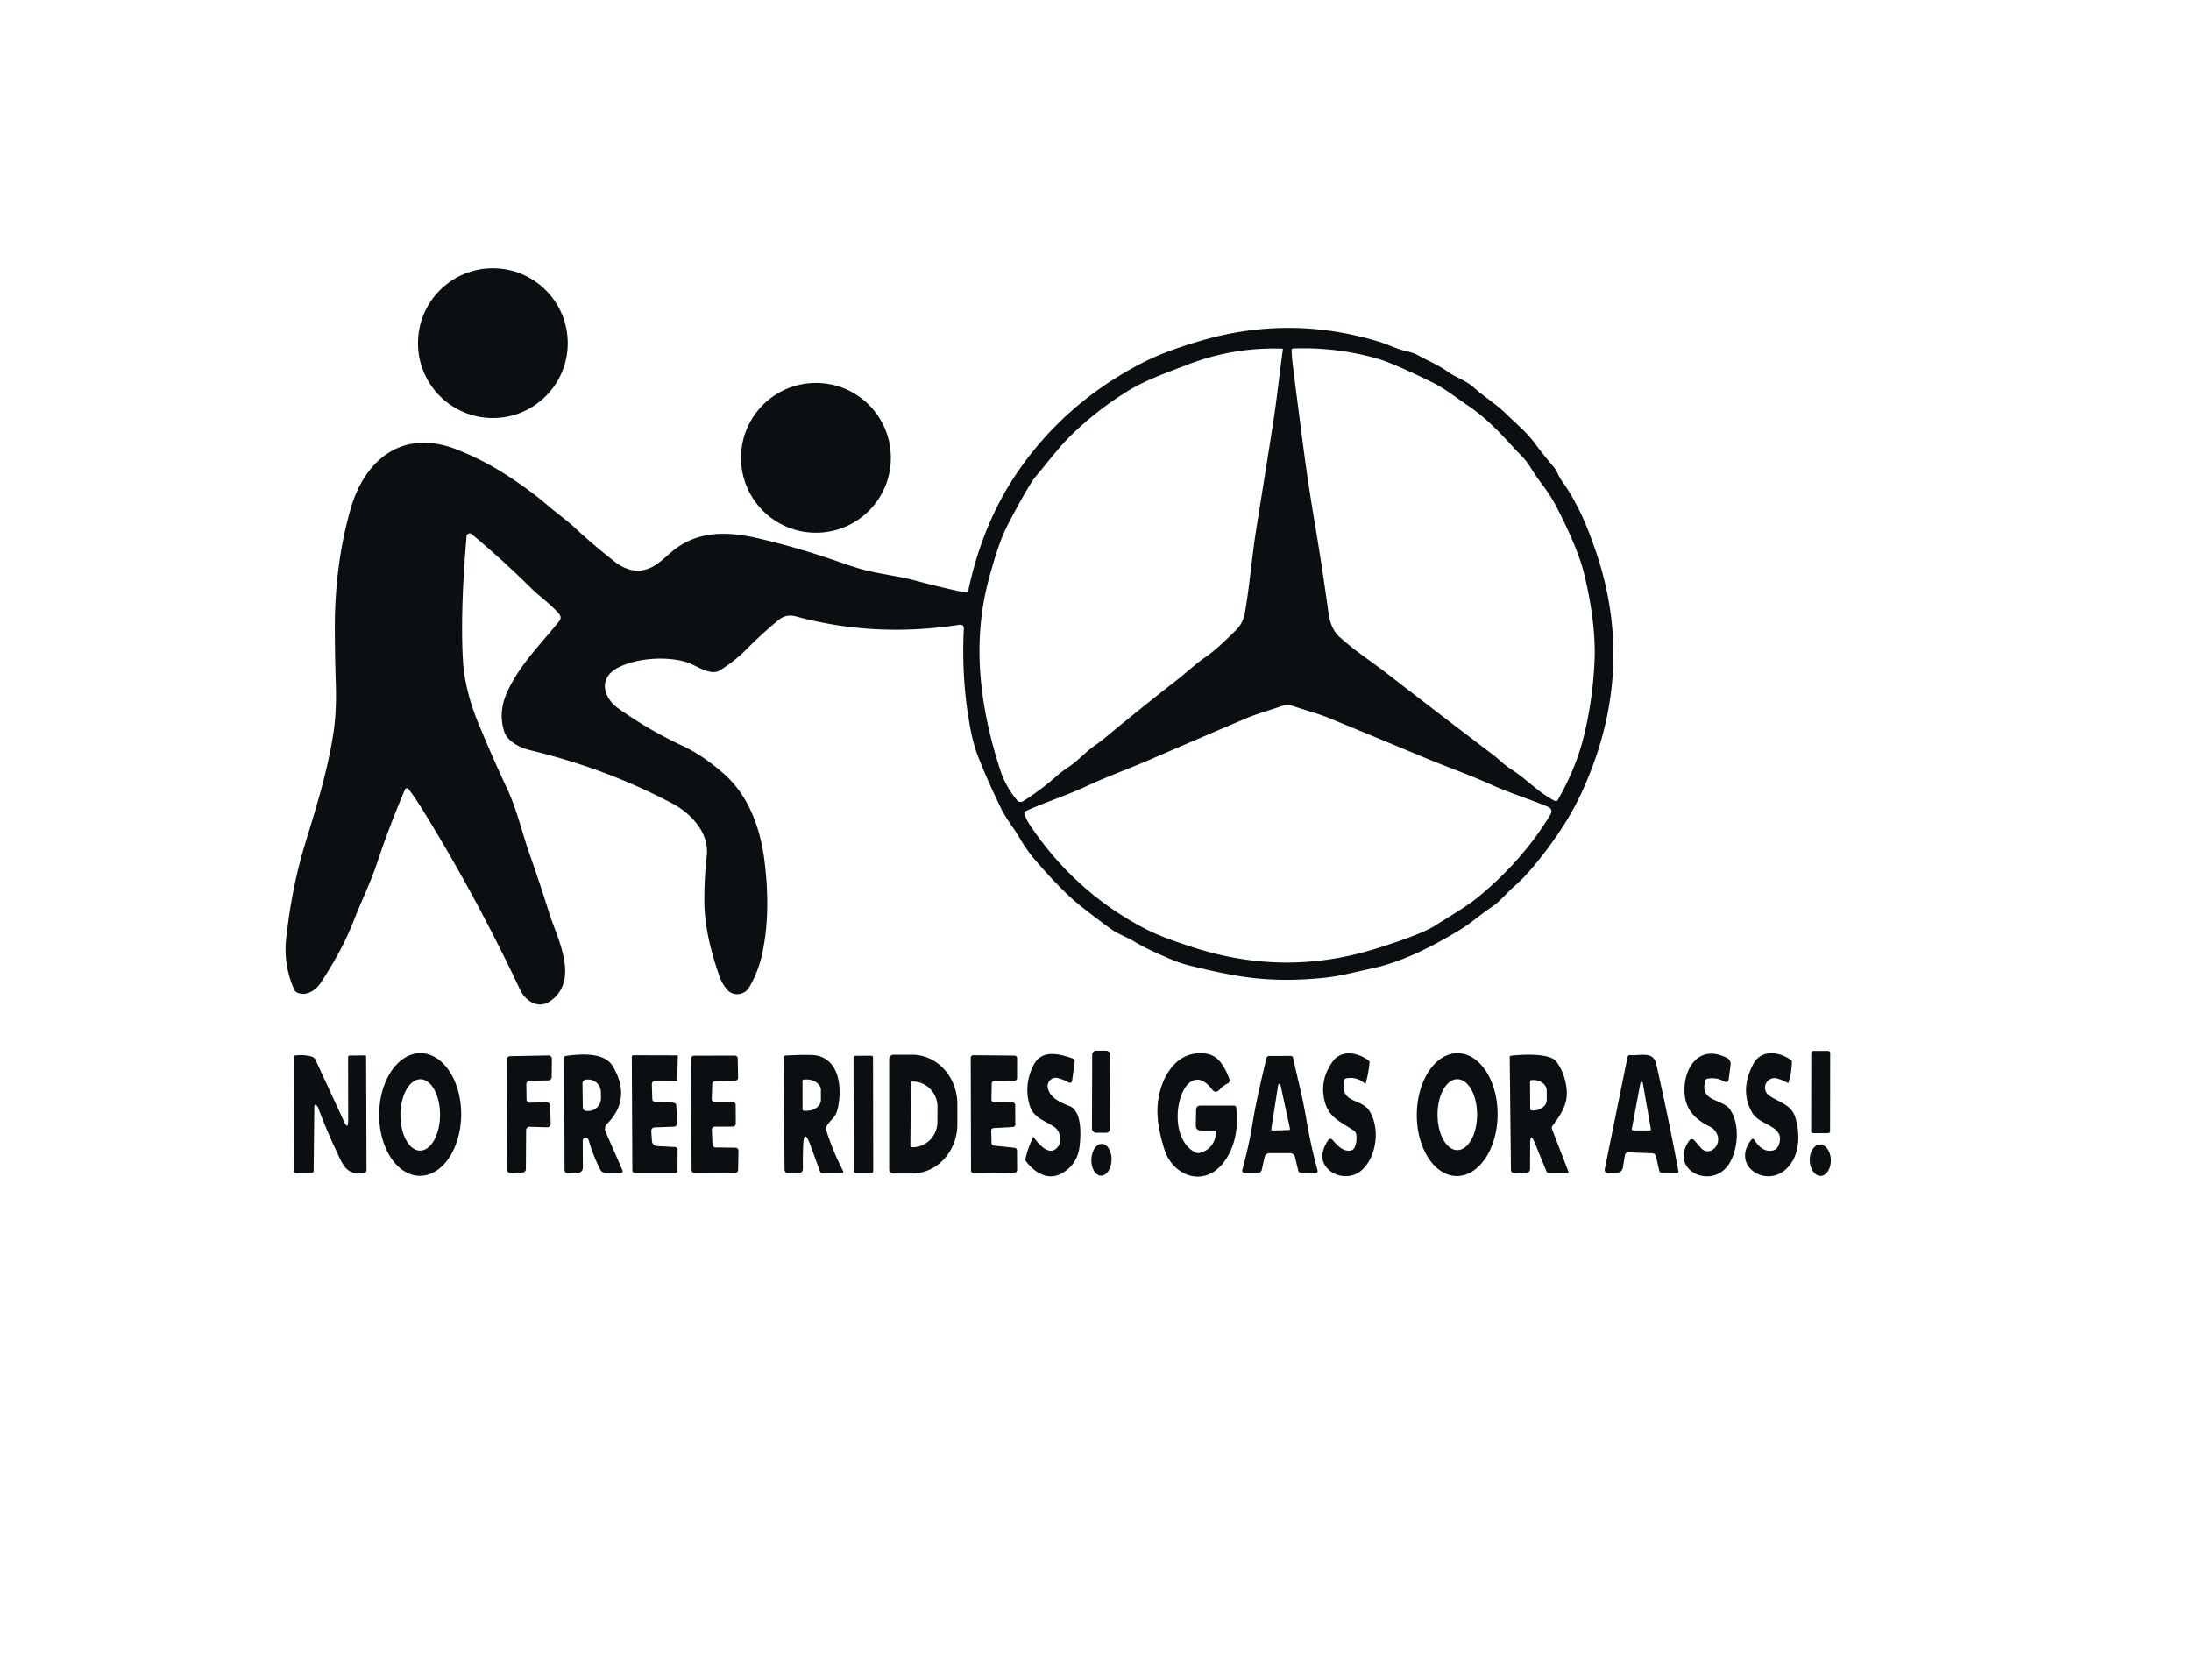<?xml version="1.0" encoding="UTF-8" standalone="no"?>
<!DOCTYPE svg PUBLIC "-//W3C//DTD SVG 1.1//EN" "http://www.w3.org/Graphics/SVG/1.1/DTD/svg11.dtd">
<svg xmlns="http://www.w3.org/2000/svg" version="1.1" viewBox="0.00 0.00 570.00 437.00">
<circle fill="#0a0f12" cx="128.22" cy="89.28" r="19.48"/>
<path fill="#0a0f12" d="
  M 121.38 139.52
  C 120.49 150.11 119.87 161.57 120.43 171.68
  Q 120.87 179.49 124.46 188.20
  Q 128.13 197.09 131.92 205.16
  C 134.50 210.65 135.79 216.56 137.74 222.09
  Q 140.42 229.71 142.84 237.43
  C 144.92 244.06 150.82 254.68 143.41 260.27
  C 140.11 262.75 136.72 260.49 135.26 257.40
  Q 123.44 232.33 109.24 209.56
  Q 107.87 207.36 106.28 205.27
  A 0.54 0.54 0.0 0 0 105.36 205.39
  Q 101.18 215.22 98.13 224.42
  C 96.44 229.55 94.08 234.27 92.14 239.24
  C 89.82 245.21 86.91 250.39 83.44 255.69
  C 82.17 257.62 79.66 259.31 77.31 258.23
  A 1.58 1.56 0.6 0 1 76.52 257.43
  Q 73.68 250.94 74.46 244.08
  C 75.38 235.94 76.85 227.81 79.28 219.84
  C 82.11 210.59 85.10 201.08 86.69 191.07
  Q 87.61 185.27 87.36 177.76
  Q 87.13 170.81 87.11 163.80
  Q 87.05 146.96 91.21 132.41
  C 94.97 119.27 105.03 111.45 118.94 116.99
  C 126.25 119.90 131.57 123.20 137.50 127.53
  Q 140.31 129.59 142.77 131.72
  C 145.04 133.69 147.39 135.28 149.60 137.35
  Q 154.30 141.73 159.82 146.06
  Q 164.56 149.78 169.19 147.73
  C 171.56 146.68 173.27 144.70 175.29 143.11
  C 181.74 138.03 189.37 138.25 197.00 140.00
  Q 207.66 142.43 219.44 146.59
  Q 223.76 148.12 227.37 148.86
  C 230.96 149.60 234.48 150.07 238.08 151.03
  Q 244.38 152.72 250.86 154.11
  A 0.93 0.92 11.9 0 0 251.96 153.40
  C 254.18 142.90 258.22 132.49 264.20 123.58
  Q 276.67 105.00 297.08 94.46
  C 302.11 91.85 307.81 89.97 313.00 88.48
  Q 335.80 81.96 358.66 88.87
  C 361.18 89.63 363.52 90.89 366.10 91.42
  Q 367.68 91.75 369.07 92.52
  C 371.59 93.90 374.17 94.95 376.54 96.64
  C 378.80 98.26 381.35 98.94 383.47 100.86
  C 386.17 103.29 389.21 105.09 391.83 107.67
  C 394.28 110.09 396.98 112.25 399.07 115.04
  Q 401.64 118.49 404.12 121.38
  C 405.10 122.52 405.44 123.88 406.27 125.03
  C 410.41 130.78 412.95 136.96 415.18 143.49
  C 422.54 165.03 420.79 186.23 411.30 206.56
  Q 406.99 215.78 398.80 225.58
  Q 396.38 228.46 394.32 230.25
  C 392.15 232.11 390.39 234.43 388.05 235.99
  C 385.16 237.91 382.63 240.21 379.68 241.99
  C 372.59 246.26 364.94 250.22 356.87 251.96
  C 352.80 252.83 348.84 253.91 344.66 254.36
  Q 333.28 255.58 323.40 254.09
  Q 317.16 253.15 309.14 251.11
  Q 306.70 250.48 304.61 249.57
  C 301.36 248.15 298.11 246.80 295.07 244.94
  C 293.05 243.71 290.92 243.08 288.97 241.66
  Q 284.99 238.75 281.11 235.69
  Q 276.40 231.97 269.41 223.86
  Q 267.05 221.12 265.39 218.21
  C 263.85 215.52 261.85 213.22 260.48 210.41
  Q 257.34 203.99 254.79 197.69
  Q 253.35 194.15 252.58 190.22
  Q 250.04 177.26 250.75 163.43
  A 0.88 0.87 86.8 0 0 249.74 162.52
  Q 227.61 165.98 207.03 160.36
  Q 204.54 159.69 202.63 161.24
  Q 198.19 164.86 193.89 169.23
  C 191.96 171.19 189.78 172.75 187.53 174.28
  C 184.87 176.09 181.16 173.06 178.64 172.28
  C 173.53 170.69 165.62 171.12 160.64 173.78
  C 155.59 176.47 156.99 181.54 160.81 184.27
  Q 168.78 189.95 177.72 194.12
  Q 183.00 196.59 188.46 201.44
  C 194.86 207.13 197.85 215.64 198.89 223.99
  Q 200.62 237.88 198.19 248.57
  Q 197.18 252.99 194.86 256.92
  C 193.66 258.95 190.75 259.23 189.25 257.56
  Q 187.90 256.05 187.18 254.03
  Q 183.31 243.01 183.24 234.82
  Q 183.19 228.69 183.87 222.64
  C 184.55 216.68 179.85 211.66 174.88 209.02
  Q 157.80 199.96 137.85 195.16
  C 135.35 194.56 131.94 192.94 131.12 190.17
  C 129.48 184.62 131.44 180.34 134.30 175.72
  C 137.44 170.66 141.92 166.09 145.55 161.51
  A 1.33 1.32 44.4 0 0 145.53 159.84
  C 143.38 157.22 140.51 155.32 138.17 153.01
  Q 131.22 146.11 122.72 138.96
  A 0.82 0.82 0.0 0 0 121.38 139.52
  Z
  M 392.90 115.51
  Q 387.04 108.98 382.11 105.67
  C 378.96 103.55 375.91 101.09 372.60 99.47
  Q 362.56 94.54 358.58 93.38
  Q 347.92 90.27 336.45 90.66
  A 0.46 0.46 0.0 0 0 336.01 91.14
  Q 336.11 93.25 336.36 95.23
  Q 337.68 105.73 339.08 116.40
  Q 340.35 126.08 342.06 136.18
  Q 344.03 147.87 345.59 159.31
  C 345.93 161.77 346.68 164.10 348.56 165.78
  Q 351.62 168.50 355.38 171.19
  Q 358.94 173.73 362.43 176.45
  Q 375.32 186.44 388.43 196.37
  C 390.02 197.58 391.35 199.02 393.05 200.08
  C 397.17 202.67 400.15 206.15 404.50 208.36
  A 0.57 0.57 0.0 0 0 405.26 208.13
  Q 409.96 199.93 411.99 191.76
  Q 414.36 182.19 414.82 172.10
  C 415.17 164.60 413.85 156.25 412.07 149.09
  Q 410.48 142.68 405.13 132.24
  Q 403.54 129.14 401.57 126.53
  Q 399.52 123.82 398.02 121.37
  Q 397.00 119.73 395.39 118.13
  Q 394.13 116.88 392.90 115.51
  Z
  M 333.76 90.81
  A 0.09 0.08 8.8 0 0 333.68 90.71
  Q 320.77 90.26 308.71 94.96
  C 303.62 96.94 298.21 98.81 293.71 101.55
  Q 285.48 106.56 278.59 113.31
  C 275.49 116.35 272.41 120.45 269.36 124.08
  Q 267.70 126.06 262.50 135.89
  C 260.16 140.29 258.87 144.89 257.52 149.64
  C 252.67 166.67 254.83 183.78 260.24 200.40
  Q 261.61 204.62 264.53 208.12
  Q 265.28 209.01 266.26 208.39
  Q 270.96 205.39 274.85 201.94
  Q 276.30 200.65 278.02 199.53
  C 280.40 197.97 282.25 195.78 284.64 194.10
  Q 286.41 192.85 288.20 191.36
  Q 297.08 184.00 305.98 177.08
  C 308.54 175.09 310.85 172.86 313.50 171.04
  C 316.44 169.02 319.02 166.41 321.60 163.88
  Q 323.40 162.11 323.88 159.36
  C 325.16 152.02 325.68 144.83 326.84 137.55
  Q 329.03 123.89 331.10 110.80
  C 332.14 104.18 332.84 97.54 333.76 90.81
  Z
  M 266.82 211.03
  A 0.55 0.55 0.0 0 0 266.52 211.68
  Q 266.95 213.16 267.82 214.47
  Q 279.55 232.06 297.88 241.60
  C 301.78 243.63 306.14 245.07 310.25 246.41
  Q 334.11 254.20 357.78 246.85
  Q 369.75 243.14 373.46 240.74
  C 377.48 238.14 381.58 235.90 385.22 232.84
  Q 396.33 223.51 403.29 212.03
  Q 404.21 210.52 402.58 209.84
  C 397.78 207.83 392.90 206.37 388.17 204.23
  C 382.32 201.58 376.31 199.50 370.35 197.01
  Q 358.16 191.92 345.95 186.89
  C 342.70 185.55 339.38 184.73 336.09 183.58
  A 3.56 3.53 44.5 0 0 333.76 183.59
  C 330.53 184.73 327.26 185.58 324.08 186.93
  Q 311.72 192.19 299.33 197.56
  C 293.72 200.00 288.06 202.01 282.52 204.60
  C 277.34 207.02 271.95 208.68 266.82 211.03
  Z"
/>
<circle fill="#0a0f12" cx="212.27" cy="119.11" r="19.49"/>
<rect fill="#0a0f12" x="-2.36" y="-10.67" transform="translate(286.47,284.03) rotate(0.2)" width="4.72" height="21.34" rx="1.04"/>
<rect fill="#0a0f12" x="-2.46" y="-10.69" transform="translate(473.66,284.11) rotate(0.1)" width="4.92" height="21.38" rx="0.49"/>
<path fill="#0a0f12" d="
  M 109.199 305.91
  A 15.96 10.67 90.4 0 1 98.64 289.875
  A 15.96 10.67 90.4 0 1 109.421 273.99
  A 15.96 10.67 90.4 0 1 119.98 290.024
  A 15.96 10.67 90.4 0 1 109.199 305.91
  Z
  M 109.281 299.34
  A 9.28 5.15 90.3 0 0 114.48 290.087
  A 9.28 5.15 90.3 0 0 109.379 280.78
  A 9.28 5.15 90.3 0 0 104.18 290.033
  A 9.28 5.15 90.3 0 0 109.281 299.34
  Z"
/>
<path fill="#0a0f12" d="
  M 274.31 293.21
  C 271.73 291.44 268.81 290.87 267.83 287.44
  Q 266.32 282.13 268.90 277.07
  C 270.99 272.98 275.50 274.15 278.89 275.30
  Q 279.69 275.57 279.58 276.40
  L 278.93 281.03
  Q 278.79 282.02 277.91 281.55
  Q 276.58 280.84 275.29 280.48
  A 2.17 2.17 0.0 0 0 272.58 283.00
  C 273.10 285.62 275.93 286.85 278.22 287.75
  C 281.46 289.02 281.24 295.05 280.86 298.25
  Q 280.32 302.84 276.40 305.17
  C 272.66 307.40 268.99 304.96 266.83 301.99
  Q 266.69 301.80 266.75 301.56
  Q 267.44 298.56 268.79 295.82
  A 0.05 0.04 -48.6 0 1 268.87 295.81
  Q 273.01 301.46 275.36 298.17
  C 276.37 296.76 275.77 294.21 274.31 293.21
  Z"
/>
<path fill="#0a0f12" d="
  M 315.98 294.13
  L 312.46 294.11
  Q 311.07 294.10 311.10 292.71
  L 311.18 288.75
  Q 311.21 287.63 312.32 287.63
  L 321.01 287.63
  Q 321.55 287.63 321.62 288.17
  C 322.26 293.30 321.29 298.91 318.01 302.83
  C 312.87 308.97 305.04 305.80 302.91 298.99
  Q 301.15 293.37 301.11 289.20
  C 301.05 282.13 305.11 272.78 313.93 274.15
  C 317.28 274.67 318.74 277.97 319.84 280.73
  A 0.90 0.90 0.0 0 1 319.41 281.86
  Q 318.18 282.47 317.26 283.49
  Q 316.24 284.63 315.31 283.41
  C 307.80 273.62 301.92 295.22 310.96 299.80
  Q 311.50 300.07 312.08 299.93
  Q 315.95 298.98 316.40 294.59
  A 0.42 0.42 0.0 0 0 315.98 294.13
  Z"
/>
<path fill="#0a0f12" d="
  M 349.64 281.13
  C 348.67 287.53 354.24 285.40 356.45 289.33
  C 359.20 294.21 357.86 301.40 354.11 304.57
  C 351.60 306.69 347.57 306.39 345.34 304.00
  Q 342.67 301.13 345.45 296.75
  Q 346.04 295.83 346.75 296.66
  C 347.92 298.00 349.50 299.75 351.46 299.30
  A 1.34 1.32 -83.4 0 0 352.38 298.56
  Q 353.09 297.05 352.84 295.18
  Q 352.75 294.50 352.18 294.12
  C 348.53 291.67 345.36 290.68 344.44 285.72
  Q 343.49 280.60 346.73 276.14
  C 349.06 272.94 353.41 273.85 356.13 275.97
  Q 356.31 276.11 356.29 276.34
  Q 356.07 279.16 355.25 281.96
  A 0.05 0.05 0.0 0 1 355.17 281.99
  Q 353.03 280.02 350.20 280.55
  A 0.69 0.69 0.0 0 0 349.64 281.13
  Z"
/>
<path fill="#0a0f12" d="
  M 378.961 305.959
  A 15.98 10.51 90.5 0 1 368.59 289.888
  A 15.98 10.51 90.5 0 1 379.24 274.001
  A 15.98 10.51 90.5 0 1 389.61 290.072
  A 15.98 10.51 90.5 0 1 378.961 305.959
  Z
  M 379.13 299.21
  A 9.22 5.15 90.0 0 0 384.28 289.99
  A 9.22 5.15 90.0 0 0 379.13 280.77
  A 9.22 5.15 90.0 0 0 373.98 289.99
  A 9.22 5.15 90.0 0 0 379.13 299.21
  Z"
/>
<path fill="#0a0f12" d="
  M 443.63 281.17
  C 442.10 286.83 448.11 285.71 450.13 288.73
  C 453.06 293.09 451.94 300.69 449.01 303.86
  C 444.13 309.17 434.27 303.97 439.48 296.73
  A 0.83 0.83 0.0 0 1 440.78 296.67
  L 442.58 298.72
  A 2.27 2.27 0.0 0 0 445.67 299.04
  C 447.84 297.39 447.20 294.24 444.75 293.05
  C 440.93 291.19 438.36 288.58 438.23 283.96
  C 438.04 277.67 442.15 271.54 449.32 275.26
  A 1.71 1.70 -72.5 0 1 450.22 277.00
  L 449.75 280.69
  Q 449.60 281.91 448.52 281.32
  Q 446.50 280.21 444.21 280.63
  A 0.74 0.72 -87.4 0 0 443.63 281.17
  Z"
/>
<path fill="#0a0f12" d="
  M 460.27 285.03
  C 462.87 286.82 466.06 287.37 467.07 290.73
  C 468.48 295.43 468.17 301.01 464.53 304.28
  C 459.23 309.04 450.30 303.25 455.64 296.49
  A 0.48 0.48 0.0 0 1 456.43 296.55
  C 457.43 298.26 459.14 299.85 461.26 299.29
  Q 462.36 299.00 462.79 297.80
  C 464.54 292.84 457.90 292.88 455.95 289.64
  Q 452.45 283.84 456.13 276.82
  C 458.18 272.91 463.05 273.58 466.08 275.90
  Q 466.16 275.96 466.16 276.06
  Q 466.16 279.00 465.26 281.70
  A 0.09 0.09 0.0 0 1 465.13 281.75
  Q 463.77 281.00 462.40 280.59
  A 2.49 2.49 0.0 0 0 460.27 285.03
  Z"
/>
<path fill="#0a0f12" d="
  M 89.48 291.74
  Q 90.58 294.11 90.58 291.49
  L 90.56 275.00
  A 0.39 0.39 0.0 0 1 90.95 274.61
  L 94.91 274.58
  Q 95.24 274.58 95.25 274.92
  L 95.35 304.53
  A 0.56 0.55 84.4 0 1 94.91 305.08
  C 90.26 306.06 89.20 303.06 87.64 299.73
  Q 84.96 294.05 82.72 288.09
  Q 82.64 287.86 82.48 287.70
  Q 81.78 287.02 81.77 288.00
  L 81.60 304.52
  Q 81.59 305.14 80.97 305.14
  L 77.19 305.18
  Q 76.44 305.18 76.44 304.43
  L 76.38 275.24
  Q 76.38 274.62 77.00 274.57
  Q 79.23 274.36 81.03 274.87
  Q 81.78 275.08 82.10 275.78
  L 89.48 291.74
  Z"
/>
<path fill="#0a0f12" d="
  M 137.88 286.88
  L 142.21 286.76
  A 0.88 0.88 0.0 0 1 143.11 287.61
  L 143.27 292.36
  A 0.88 0.88 0.0 0 1 142.36 293.27
  L 137.78 293.14
  A 0.88 0.88 0.0 0 0 136.87 294.01
  L 136.81 304.17
  A 0.88 0.88 0.0 0 1 135.97 305.04
  L 132.85 305.19
  A 0.88 0.88 0.0 0 1 131.93 304.32
  L 131.81 275.67
  A 0.88 0.88 0.0 0 1 132.68 274.78
  L 142.68 274.59
  A 0.88 0.88 0.0 0 1 143.58 275.48
  L 143.52 280.20
  A 0.88 0.88 0.0 0 1 142.66 281.07
  L 137.79 281.18
  A 0.88 0.88 0.0 0 0 136.93 282.07
  L 136.98 286.01
  A 0.88 0.88 0.0 0 0 137.88 286.88
  Z"
/>
<path fill="#0a0f12" d="
  M 152.10 296.04
  A 0.70 0.68 82.3 0 0 151.60 296.71
  L 151.64 303.80
  A 1.32 1.32 0.0 0 1 150.36 305.13
  L 147.82 305.21
  Q 146.87 305.24 146.87 304.29
  L 146.79 275.26
  Q 146.79 274.76 147.28 274.70
  C 151.16 274.20 157.25 273.66 159.47 277.47
  Q 164.37 285.88 157.92 292.40
  A 1.84 1.84 0.0 0 0 157.54 294.42
  L 161.87 304.31
  Q 162.27 305.21 161.28 305.20
  L 157.66 305.18
  Q 156.62 305.17 156.15 304.25
  Q 154.34 300.74 153.19 296.77
  Q 152.92 295.82 152.10 296.04
  Z
  M 151.54 281.85
  L 151.62 288.07
  A 0.98 0.98 0.0 0 0 152.62 289.04
  L 153.12 289.03
  A 3.35 3.28 89.2 0 0 156.35 285.64
  L 156.33 284.16
  A 3.35 3.28 89.2 0 0 153.00 280.85
  L 152.50 280.86
  A 0.98 0.98 0.0 0 0 151.54 281.85
  Z"
/>
<path fill="#0a0f12" d="
  M 169.70 285.94
  A 0.79 0.78 -1.1 0 0 170.50 286.70
  Q 175.82 286.60 175.89 287.30
  Q 176.18 289.95 176.05 292.45
  A 0.69 0.68 -89.5 0 1 175.39 293.11
  L 170.42 293.30
  Q 169.37 293.34 169.44 294.39
  L 169.61 296.84
  A 1.41 1.41 0.0 0 0 170.94 298.16
  L 175.46 298.40
  Q 176.29 298.45 176.28 299.28
  L 176.26 304.46
  Q 176.26 305.18 175.54 305.18
  L 165.23 305.19
  A 0.72 0.71 0.0 0 1 164.51 304.48
  L 164.37 274.96
  A 0.42 0.42 0.0 0 1 164.79 274.54
  L 176.11 274.57
  Q 176.34 274.57 176.34 274.80
  L 176.19 281.00
  Q 176.19 281.20 175.99 281.20
  L 170.45 281.19
  A 0.86 0.86 0.0 0 0 169.58 282.08
  L 169.70 285.94
  Z"
/>
<path fill="#0a0f12" d="
  M 186.11 298.52
  L 191.36 298.59
  A 0.76 0.76 0.0 0 1 192.11 299.36
  L 192.03 304.38
  A 0.76 0.76 0.0 0 1 191.28 305.12
  L 180.68 305.18
  A 0.76 0.76 0.0 0 1 179.92 304.42
  L 179.80 275.41
  A 0.76 0.76 0.0 0 1 180.56 274.65
  L 191.17 274.63
  A 0.76 0.76 0.0 0 1 191.93 275.38
  L 192.02 280.38
  A 0.76 0.76 0.0 0 1 191.28 281.15
  L 186.04 281.28
  A 0.76 0.76 0.0 0 0 185.30 282.01
  L 185.16 285.89
  A 0.76 0.76 0.0 0 0 185.92 286.68
  L 190.63 286.68
  A 0.76 0.76 0.0 0 1 191.39 287.44
  L 191.42 292.33
  A 0.76 0.76 0.0 0 1 190.66 293.09
  L 185.95 293.12
  A 0.76 0.76 0.0 0 0 185.19 293.91
  L 185.36 297.79
  A 0.76 0.76 0.0 0 0 186.11 298.52
  Z"
/>
<path fill="#0a0f12" d="
  M 208.94 298.23
  Q 208.83 301.30 208.88 304.05
  Q 208.89 305.10 207.84 305.12
  L 205.04 305.16
  Q 204.11 305.18 204.10 304.24
  L 203.92 275.03
  A 0.41 0.40 88.5 0 1 204.30 274.62
  Q 207.76 274.41 210.93 274.46
  C 218.51 274.59 219.28 283.28 217.82 288.87
  C 217.33 290.78 215.89 291.44 215.03 293.03
  A 1.23 1.22 50.5 0 0 214.94 293.99
  Q 216.54 299.20 219.32 304.64
  Q 219.58 305.15 219.01 305.15
  L 214.02 305.20
  Q 213.48 305.21 213.30 304.70
  L 210.83 297.93
  Q 209.11 293.20 208.94 298.23
  Z
  M 208.77 281.25
  L 208.79 288.59
  A 0.40 0.40 0.0 0 0 209.19 288.99
  L 209.88 288.98
  A 3.69 2.82 -0.2 0 0 213.56 286.15
  L 213.56 283.65
  A 3.69 2.82 -0.2 0 0 209.86 280.84
  L 209.17 280.85
  A 0.40 0.40 0.0 0 0 208.77 281.25
  Z"
/>
<path fill="#0a0f12" d="
  M 231.32 275.54
  A 1.14 1.14 0.0 0 1 232.46 274.40
  L 237.28 274.40
  A 12.83 11.78 -90.0 0 1 249.06 287.23
  L 249.06 292.47
  A 12.83 11.78 -90.0 0 1 237.28 305.30
  L 232.46 305.30
  A 1.14 1.14 0.0 0 1 231.32 304.16
  L 231.32 275.54
  Z
  M 236.96 281.78
  L 236.84 298.06
  A 0.41 0.41 0.0 0 0 237.25 298.47
  L 237.36 298.47
  A 6.60 6.46 -89.6 0 0 243.87 291.91
  L 243.89 288.01
  A 6.60 6.46 -89.6 0 0 237.48 281.37
  L 237.37 281.37
  A 0.41 0.41 0.0 0 0 236.96 281.78
  Z"
/>
<path fill="#0a0f12" d="
  M 258.59 286.74
  L 263.43 286.80
  A 0.67 0.67 0.0 0 1 264.10 287.47
  L 264.14 292.52
  A 0.67 0.67 0.0 0 1 263.51 293.20
  L 258.50 293.48
  A 0.67 0.67 0.0 0 0 257.87 294.17
  L 257.95 297.39
  A 0.67 0.67 0.0 0 0 258.55 298.04
  L 263.97 298.62
  A 0.67 0.67 0.0 0 1 264.57 299.28
  L 264.61 304.38
  A 0.67 0.67 0.0 0 1 263.95 305.06
  L 253.30 305.21
  A 0.67 0.67 0.0 0 1 252.62 304.54
  L 252.54 275.20
  A 0.67 0.67 0.0 0 1 253.22 274.53
  L 263.94 274.63
  A 0.67 0.67 0.0 0 1 264.60 275.30
  L 264.59 280.48
  A 0.67 0.67 0.0 0 1 263.93 281.15
  L 258.66 281.21
  A 0.67 0.67 0.0 0 0 258.00 281.87
  L 257.93 286.06
  A 0.67 0.67 0.0 0 0 258.59 286.74
  Z"
/>
<path fill="#0a0f12" d="
  M 336.91 301.04
  A 1.37 1.37 0.0 0 0 335.58 300.00
  L 330.39 300.00
  Q 329.24 300.00 328.98 301.13
  L 328.27 304.30
  Q 328.08 305.13 327.24 305.14
  L 323.81 305.19
  A 0.64 0.63 -82.8 0 1 323.19 304.38
  Q 324.94 298.03 325.95 291.75
  C 326.85 286.19 328.19 280.82 329.46 275.29
  A 0.72 0.71 6.0 0 1 330.16 274.73
  L 335.81 274.71
  Q 336.28 274.71 336.38 275.17
  C 337.56 280.44 338.94 285.77 339.85 291.19
  Q 340.96 297.85 342.75 304.42
  Q 342.95 305.18 342.16 305.17
  L 338.50 305.12
  Q 337.88 305.11 337.74 304.51
  L 336.91 301.04
  Z
  M 330.73 293.77
  A 0.30 0.30 0.0 0 0 331.04 294.11
  L 335.31 293.99
  A 0.30 0.30 0.0 0 0 335.59 293.62
  L 333.12 282.21
  A 0.30 0.30 0.0 0 0 332.53 282.23
  L 330.73 293.77
  Z"
/>
<path fill="#0a0f12" d="
  M 399.29 297.35
  Q 398.10 294.45 398.08 297.58
  L 398.05 304.04
  Q 398.04 305.11 396.98 305.13
  L 394.03 305.20
  Q 393.09 305.22 393.08 304.28
  L 392.76 275.05
  A 0.39 0.38 86.7 0 1 393.10 274.66
  C 395.85 274.35 403.12 273.87 404.89 276.18
  C 407.03 278.98 408.09 283.40 407.41 286.39
  Q 406.76 289.25 403.96 292.78
  Q 403.58 293.27 403.80 293.85
  L 408.02 304.79
  Q 408.16 305.16 407.76 305.17
  L 403.06 305.20
  Q 402.51 305.20 402.30 304.70
  L 399.29 297.35
  Z
  M 398.05 281.44
  L 398.09 288.45
  A 0.45 0.45 0.0 0 0 398.55 288.90
  L 398.90 288.90
  A 3.52 2.73 -0.4 0 0 402.40 286.14
  L 402.38 283.68
  A 3.52 2.73 -0.4 0 0 398.84 280.98
  L 398.49 280.98
  A 0.45 0.45 0.0 0 0 398.05 281.44
  Z"
/>
<path fill="#0a0f12" d="
  M 422.73 300.59
  L 422.21 303.76
  A 1.59 1.58 -86.6 0 1 420.72 305.09
  L 418.55 305.20
  Q 417.26 305.27 417.53 303.95
  L 423.39 275.09
  Q 423.52 274.44 424.18 274.50
  C 426.66 274.72 430.10 273.37 430.88 276.81
  Q 434.34 292.16 436.64 304.64
  Q 436.74 305.19 436.18 305.18
  L 432.32 305.12
  Q 431.78 305.11 431.66 304.57
  L 430.84 300.91
  Q 430.65 300.06 429.77 300.03
  L 423.69 299.80
  Q 422.86 299.77 422.73 300.59
  Z
  M 424.52 293.72
  A 0.31 0.31 0.0 0 0 424.83 294.09
  L 429.18 294.11
  A 0.31 0.31 0.0 0 0 429.49 293.75
  L 427.38 281.74
  A 0.31 0.31 0.0 0 0 426.77 281.74
  L 424.52 293.72
  Z"
/>
<rect fill="#0a0f12" x="-2.54" y="-15.22" transform="translate(224.61,289.89) rotate(-0.1)" width="5.08" height="30.44" rx="0.39"/>
<ellipse fill="#0a0f12" cx="0.00" cy="0.00" transform="translate(286.55,301.73) rotate(91.9)" rx="4.14" ry="2.63"/>
<ellipse fill="#0a0f12" cx="0.00" cy="0.00" transform="translate(473.56,301.84) rotate(88.6)" rx="4.09" ry="2.75"/>
</svg>
